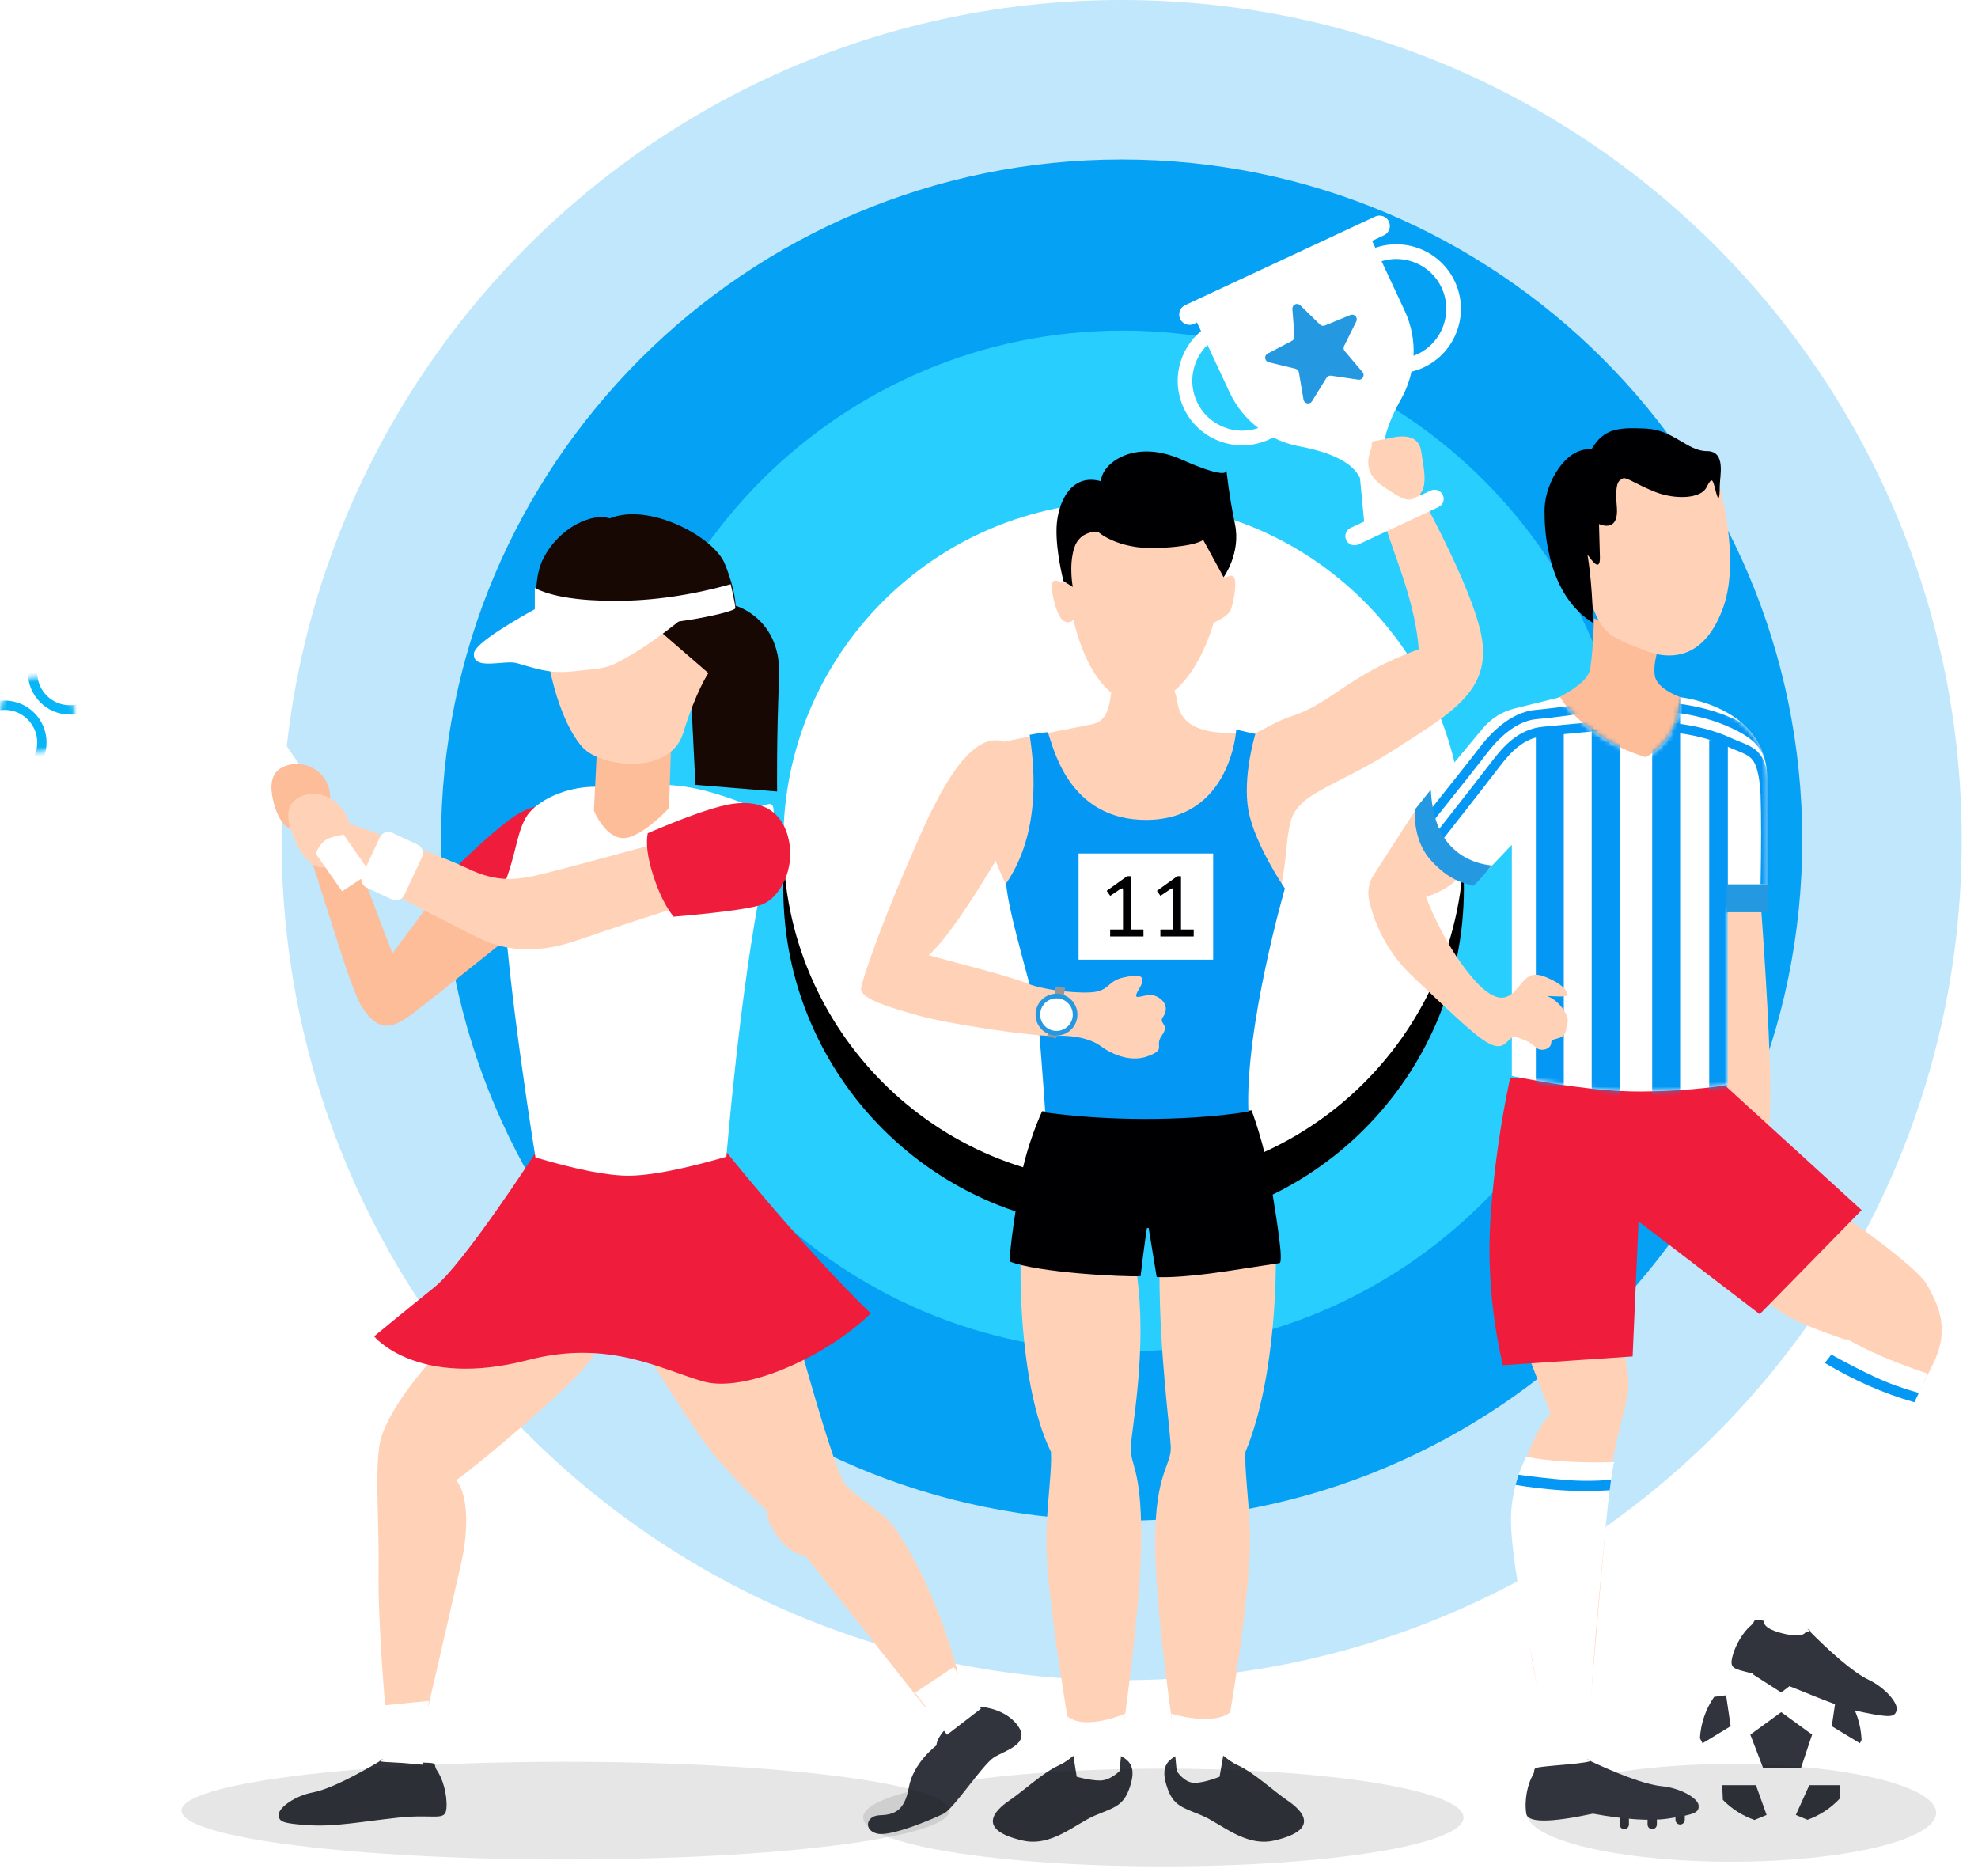 <svg width="425" height="403" viewBox="0 0 425 403" fill="none" xmlns="http://www.w3.org/2000/svg">
<path d="M241 326.738C321.765 326.738 387.239 261.265 387.239 180.5C387.239 99.735 321.765 34.262 241 34.262C160.235 34.262 94.762 99.735 94.762 180.5C94.762 261.265 160.235 326.738 241 326.738Z" fill="#06A1F5"/>
<path opacity="0.25" d="M241 361C340.687 361 421.5 280.187 421.5 180.5C421.5 80.813 340.687 0 241 0C141.313 0 60.5 80.813 60.5 180.5C60.5 280.187 141.313 361 241 361Z" fill="#06A1F5"/>
<path d="M241.209 290.388C301.783 290.388 350.888 241.283 350.888 180.709C350.888 120.135 301.783 71.03 241.209 71.03C180.635 71.03 131.53 120.135 131.53 180.709C131.53 241.283 180.635 290.388 241.209 290.388Z" fill="#28CEFE"/>
<g filter="url(#filter0_d_198_474)">
<path d="M241.418 254.037C281.801 254.037 314.537 221.3 314.537 180.918C314.537 140.535 281.801 107.799 241.418 107.799C201.035 107.799 168.299 140.535 168.299 180.918C168.299 221.3 201.035 254.037 241.418 254.037Z" fill="black"/>
</g>
<path d="M241.418 254.037C281.801 254.037 314.537 221.3 314.537 180.918C314.537 140.535 281.801 107.799 241.418 107.799C201.035 107.799 168.299 140.535 168.299 180.918C168.299 221.3 201.035 254.037 241.418 254.037Z" fill="white"/>
<path fill-rule="evenodd" clip-rule="evenodd" d="M219.289 270.739C219.289 270.739 218.543 297.039 225.817 311.96C226.004 315.692 225.258 320.541 224.885 328.002C224.512 335.462 225.631 346.468 230.481 375.938C232.532 376.311 240.74 375.565 240.74 375.565C240.74 375.565 245.216 345.908 245.216 330.24C245.216 315.075 242.791 314.945 242.978 310.841C243.164 306.739 246.521 289.952 244.283 273.91C234.398 272.045 219.289 270.739 219.289 270.739Z" fill="#FFD2B8"/>
<path fill-rule="evenodd" clip-rule="evenodd" d="M274.127 270.739C274.127 270.739 274.499 295.36 267.599 311.96C267.412 315.692 268.158 320.541 268.531 328.002C268.904 335.462 267.412 350.944 262.935 375.938C260.884 376.311 252.676 375.565 252.676 375.565C252.676 375.565 248.2 347.027 248.2 331.359C248.2 316.194 251.744 314.945 251.557 310.841C251.371 306.739 249.133 290.697 249.133 273.91C259.018 272.045 274.127 270.739 274.127 270.739Z" fill="#FFD2B8"/>
<path fill-rule="evenodd" clip-rule="evenodd" d="M227.363 379.361C224.047 380.9 219.984 384.721 216.96 386.785C215.234 387.962 208.369 392.826 219.725 395.445C225.964 396.884 231.136 391.786 235.313 390.053C239.49 388.321 241.436 388.001 242.768 383.938C244.102 379.876 243.071 378.134 239.849 376.854C236.628 375.575 236.431 375.853 233.037 376.389C230.087 376.855 230.68 377.821 227.363 379.361Z" fill="#31343C"/>
<path fill-rule="evenodd" clip-rule="evenodd" d="M266.149 379.361C269.466 380.9 273.528 384.721 276.553 386.785C278.279 387.962 285.144 392.826 273.788 395.445C267.548 396.884 262.377 391.786 258.2 390.053C254.023 388.321 252.077 388.001 250.745 383.938C249.411 379.876 250.441 378.134 253.663 376.854C256.885 375.575 257.082 375.853 260.475 376.389C263.426 376.855 262.833 377.821 266.149 379.361Z" fill="#31343C"/>
<path fill-rule="evenodd" clip-rule="evenodd" d="M231.346 381.739C231.346 381.739 234.121 382.552 236.36 382.552C238.598 382.552 240.553 380.506 240.553 380.506L241.74 368.175C241.74 368.175 233.116 371.962 229.292 368.725L231.346 381.739Z" fill="white"/>
<path fill-rule="evenodd" clip-rule="evenodd" d="M262.039 381.739C262.039 381.739 258.894 383.052 256.656 383.052C254.418 383.052 252.832 380.506 252.832 380.506L251.645 368.175C251.645 368.175 260.64 371.028 264.464 367.791L262.039 381.739Z" fill="white"/>
<path fill-rule="evenodd" clip-rule="evenodd" d="M219.23 253.764C218.138 260.293 217.091 267.291 216.917 271.019C222.877 273.444 241.414 274.376 245.067 274.19C245.645 268.967 246.606 262.625 246.606 262.625L248.529 274.376C248.529 274.376 252.952 274.75 263.912 273.071L274.873 271.393C275.873 271.393 274.334 262.066 272.988 253.859C271.643 245.653 268.912 238.564 268.912 238.564C268.912 238.564 254.105 240.243 245.26 240.057C236.414 239.87 223.916 238.751 223.916 238.751C223.916 238.751 220.541 245.918 219.23 253.764Z" fill="#000002"/>
<path fill-rule="evenodd" clip-rule="evenodd" d="M234.672 155.609C240 154.5 237.728 146.42 240.106 145.86C242.484 145.301 251.537 141.157 253 151C254.226 159.246 266.293 157.007 267.972 157.707C269.65 158.406 272.302 155.591 277.764 153.79C286.251 150.992 289.727 144.956 304.835 139.5C304.136 130.128 300.195 120.735 298.732 116.188C296.119 108.068 292.374 100.03 293.374 100.03L301.509 99.61C301.509 99.61 314.825 122.419 318 135.211C321.176 148.003 312.41 152.811 299.82 160.924C287.23 169.038 278.976 170.204 277.298 176.545C276.214 180.639 276.458 186.105 274.919 191.701C256.594 200.794 218.263 194.219 218.263 194.219C218.263 194.219 211.269 181.628 212.108 176.173C212.947 170.717 212.248 160.505 216.165 159.246C216.165 159.246 232.927 155.972 234.672 155.609Z" fill="#FFD2B8"/>
<path fill-rule="evenodd" clip-rule="evenodd" d="M304.559 76.095C304.282 76.224 304.001 76.332 303.72 76.435C303.873 73.198 303.27 69.884 301.812 66.757L296.851 56.118C301.895 54.554 307.459 56.91 309.752 61.827C312.254 67.192 309.924 73.593 304.559 76.095ZM257.182 86.341C255.201 82.093 256.257 77.204 259.442 74.107L264.194 84.298C265.649 87.418 267.794 90.005 270.362 91.967C265.246 93.708 259.517 91.348 257.182 86.341ZM295.509 53.24L294.812 51.746L297.348 50.563C298.462 50.044 298.944 48.72 298.424 47.605C297.905 46.491 296.581 46.009 295.466 46.529L254.644 65.564C253.531 66.083 253.048 67.408 253.568 68.522C254.088 69.637 255.412 70.118 256.526 69.599L257.194 69.287L258.057 71.136C253.323 75.069 251.614 81.837 254.334 87.668C257.568 94.604 265.842 97.616 272.778 94.382C273.045 94.257 273.296 94.111 273.551 93.973C275.324 94.877 277.221 95.528 279.179 95.899C283.678 96.751 290.268 98.545 292.204 102.696L293.105 112.064L290.198 113.419C289.215 113.878 288.789 115.046 289.248 116.03C289.707 117.013 290.875 117.438 291.858 116.98L309.065 108.956C310.048 108.498 310.474 107.329 310.015 106.346C309.556 105.362 308.388 104.938 307.405 105.396L304.497 106.752L297.9 100.04C295.965 95.889 298.827 89.687 301.065 85.693C302.087 83.87 302.827 81.9 303.268 79.858C304.153 79.645 305.03 79.342 305.887 78.943C312.823 75.709 315.834 67.434 312.6 60.499C309.574 54.009 302.135 50.957 295.509 53.24Z" fill="white"/>
<path fill-rule="evenodd" clip-rule="evenodd" d="M285.009 81.178L281.912 86.202C281.622 86.672 281.006 86.818 280.536 86.528C280.291 86.378 280.123 86.129 280.074 85.845L279.085 80.026C279.018 79.633 278.723 79.317 278.335 79.222L272.6 77.829C272.063 77.699 271.734 77.158 271.864 76.622C271.932 76.342 272.117 76.105 272.372 75.972L277.6 73.233C277.953 73.048 278.163 72.669 278.133 72.271L277.685 66.386C277.643 65.836 278.056 65.355 278.606 65.313C278.893 65.292 279.176 65.394 279.381 65.595L283.602 69.721C283.887 70 284.312 70.083 284.681 69.931L290.14 67.687C290.651 67.477 291.235 67.721 291.445 68.231C291.554 68.497 291.544 68.798 291.416 69.055L288.797 74.344C288.619 74.702 288.672 75.131 288.931 75.435L292.752 79.933C293.109 80.354 293.058 80.985 292.637 81.343C292.418 81.529 292.129 81.612 291.844 81.57L286.005 80.713C285.61 80.655 285.218 80.838 285.009 81.178Z" fill="#2499E1"/>
<path fill-rule="evenodd" clip-rule="evenodd" d="M294.744 95.691C294.744 96.882 291.928 100.885 297.099 104.449C302.269 108.014 303.066 107.924 305.02 106.187C306.973 104.449 305.705 99.513 305.362 97.011C305.02 94.509 303.183 93.114 298.839 94.073C294.495 95.032 294.744 94.499 294.744 95.691Z" fill="#FFD2B8"/>
<path fill-rule="evenodd" clip-rule="evenodd" d="M224.592 239.019C224.592 239.019 224.032 230.626 223.1 219.435C222.815 216.009 216.481 196.011 216.198 189.778C223.473 179.146 222.399 165.518 221.234 157.882C224.032 157.323 225.151 157.323 225.151 157.323C225.151 157.323 225.237 157.645 225.429 158.206C226.696 161.93 230.341 176.161 246.228 176.161C264.508 176.161 265.627 156.763 265.627 156.763L269.73 157.695C269.73 157.695 266.932 166.835 268.238 174.11C269.544 181.384 276.072 190.897 276.072 190.897C276.072 190.897 267.491 220.554 268.238 238.832C257.979 240.511 241.192 241.258 224.592 239.019Z" fill="#0497F4"/>
<path fill-rule="evenodd" clip-rule="evenodd" d="M231.746 206.188H260.663V183.384H231.746V206.188Z" fill="white"/>
<path fill-rule="evenodd" clip-rule="evenodd" d="M238.529 199.705H241.291V191.223L241.206 190.833L240.71 191.018L238.547 192.472L237.784 191.4L242.164 188.257H242.963V199.705H245.689V201.195H238.529V199.705Z" fill="#000002"/>
<path fill-rule="evenodd" clip-rule="evenodd" d="M249.323 199.705H252.085V191.223L252 190.833L251.505 191.018L249.341 192.472L248.578 191.4L252.958 188.257H253.757V199.705H256.484V201.195H249.323V199.705Z" fill="#000002"/>
<path fill-rule="evenodd" clip-rule="evenodd" d="M216.208 181.183C212.468 187.427 204.466 200.955 199.533 205.23C205.99 207.024 216.754 209.671 220.663 211.278C224.574 212.886 232.763 213.616 235.536 213.072C238.31 212.53 238.27 210.718 241.284 210.048C244.296 209.379 246.773 209.144 244.727 212.512C242.681 215.879 246.19 212.963 248.454 214.063C250.718 215.162 250.94 217.031 249.882 218.504C248.824 219.977 251.428 219.981 249.665 222.437C247.902 224.892 250.758 225.373 246.674 226.912C242.589 228.45 238.302 226.126 236.516 224.775C234.731 223.424 231.256 222.351 226.781 222.567C222.305 222.784 204.066 220.071 197.426 218.219C190.786 216.368 184.751 214.504 185.008 212.384C185.265 210.263 189.535 198.3 194.437 187.015C199.339 175.73 208.435 152.261 218.37 160.931C220.734 162.993 219.948 174.938 216.208 181.183Z" fill="#FFD2B8"/>
<path d="M228.274 212.655L227.29 212.482L225.553 222.33L226.538 222.503L228.274 212.655Z" fill="#D8D8D8" stroke="#979797"/>
<path d="M227 222C229.21 222 231 220.209 231 218C231 215.791 229.21 214 227 214C224.791 214 223 215.791 223 218C223 220.209 224.791 222 227 222Z" fill="white" stroke="#2499E1"/>
<path fill-rule="evenodd" clip-rule="evenodd" d="M228.558 119.77C228.558 119.77 228.757 123.485 228.957 124.826C229.156 126.168 226.465 123.692 226.066 125.342C225.667 126.994 227.163 132.875 228.658 133.494C230.153 134.113 230.651 133.082 230.651 133.082C230.651 133.082 234.104 151.194 245.17 151.194C256.236 151.194 260.758 133.803 260.758 133.803C260.758 133.803 263.649 132.565 264.346 131.224C265.045 129.882 266.285 123.288 264.49 123.701C262.696 124.114 262.956 124.489 262.857 122.735C262.757 120.981 262.452 112.444 262.452 112.444L232.546 111L228.558 119.77Z" fill="#FFD2B8"/>
<path fill-rule="evenodd" clip-rule="evenodd" d="M228.512 124.867L230.505 126.105C230.505 126.105 229.609 121.565 230.805 117.747C232.001 113.929 235.889 114.238 235.889 114.238C235.889 114.238 239.976 118.056 248.549 117.747C257.123 117.437 258.518 115.993 258.518 115.993L262.91 124.019C262.91 124.019 266.656 118.858 265.36 112.667C264.064 106.476 263.502 100.928 263.502 100.928C263.502 100.928 264.599 103.507 253.933 98.761C243.266 94.014 236.488 99.999 236.587 103.404C230.007 101.547 227.216 108.151 227.017 113.31C226.818 118.47 228.512 124.867 228.512 124.867Z" fill="#000002"/>
<path opacity="0.1" d="M249.959 401C285.582 401 314.459 396.299 314.459 390.5C314.459 384.701 285.582 380 249.959 380C214.337 380 185.459 384.701 185.459 390.5C185.459 396.299 214.337 401 249.959 401Z" fill="black"/>
<path fill-rule="evenodd" clip-rule="evenodd" d="M45.464 104.819C54.089 117.97 52.785 134.069 42.554 140.78C32.323 147.491 17.036 142.271 8.412 129.121C-0.213 115.972 1.089 99.871 11.322 93.16C21.553 86.45 36.839 91.669 45.464 104.819Z" stroke="white" stroke-width="2"/>
<path d="M29.033 143.491L55.202 162.339L60.029 159.173L50.212 129.413" stroke="white" stroke-width="2"/>
<path fill-rule="evenodd" clip-rule="evenodd" d="M76.856 183.395L71.637 186.818L55.026 162.641L60.245 159.218L76.856 183.395Z" fill="white" stroke="white"/>
<path d="M11.321 93.16L42.554 140.78" stroke="white"/>
<path d="M16.018 90.08L47.251 137.699" stroke="white"/>
<path d="M22.683 90L49.98 131.618" stroke="white"/>
<path d="M30.289 91.355L50.74 122.537" stroke="white"/>
<path d="M6.967 96.763L37.516 143.339" stroke="white"/>
<path d="M4.153 102.713L30.936 143.549" stroke="white"/>
<path d="M2.708 110.752L22.987 141.672" stroke="white"/>
<path d="M8.412 129.121L45.464 104.82" stroke="white"/>
<path d="M12.519 135.383L49.571 111.082" stroke="white"/>
<path d="M19.367 139.849L50.939 119.14" stroke="white"/>
<path d="M8 161.526C12.418 161.526 16 157.945 16 153.526C16 149.108 12.418 145.526 8 145.526C3.582 145.526 0 149.108 0 153.526C0 157.945 3.582 161.526 8 161.526Z" fill="white"/>
<mask id="mask0_198_474" style="mask-type:luminance" maskUnits="userSpaceOnUse" x="0" y="145" width="16" height="17">
<path d="M8 161.526C12.418 161.526 16 157.945 16 153.526C16 149.108 12.418 145.526 8 145.526C3.582 145.526 0 149.108 0 153.526C0 157.945 3.582 161.526 8 161.526Z" fill="white"/>
</mask>
<g mask="url(#mask0_198_474)">
<path d="M1 167.526C5.418 167.526 9 163.945 9 159.526C9 155.108 5.418 151.526 1 151.526C-3.418 151.526 -7 155.108 -7 159.526C-7 163.945 -3.418 167.526 1 167.526Z" stroke="#08B5F7" stroke-width="2"/>
</g>
<mask id="mask1_198_474" style="mask-type:luminance" maskUnits="userSpaceOnUse" x="0" y="145" width="16" height="17">
<path d="M8 161.526C12.418 161.526 16 157.945 16 153.526C16 149.108 12.418 145.526 8 145.526C3.582 145.526 0 149.108 0 153.526C0 157.945 3.582 161.526 8 161.526Z" fill="white"/>
</mask>
<g mask="url(#mask1_198_474)">
<path d="M15 152.526C19.418 152.526 23 148.945 23 144.526C23 140.108 19.418 136.526 15 136.526C10.582 136.526 7 140.108 7 144.526C7 148.945 10.582 152.526 15 152.526Z" stroke="#08B5F7" stroke-width="2"/>
</g>
<path d="M27.91 143.202L50.611 128.312" stroke="white"/>
<path d="M4.305 122.859L41.356 98.557" stroke="white"/>
<path d="M3.067 114.714L34.379 94.177" stroke="white"/>
<path d="M3.788 105.285L25.444 91.081" stroke="white"/>
<path fill-rule="evenodd" clip-rule="evenodd" d="M91.835 293.212C91.835 293.212 82.453 303.708 81.499 310.704C80.544 317.702 81.499 326.606 81.339 337.897C81.181 349.188 82.93 368.587 82.93 368.587L91.692 368.11C91.692 368.11 97.894 341.236 99.166 335.511C100.439 329.787 100.916 321.677 98.053 318.019C103.777 313.885 123.019 297.664 126.676 292.417C130.334 287.17 133.338 284.148 133.338 284.148L91.835 293.212Z" fill="#FFD2B8"/>
<path fill-rule="evenodd" clip-rule="evenodd" d="M139.859 292.258C139.859 292.258 149.241 307.683 153.694 312.931C158.146 318.178 165.019 324.939 165.019 324.939C165.019 324.939 164.121 326.049 167.142 330.184C170.163 334.319 172.981 334.193 172.981 334.193L198.745 366.74L206.292 361.316C206.292 361.316 202 342.316 192.217 328.288C189.866 324.918 183.626 321.483 181.574 318.887C180.206 317.156 176.903 306.954 171.663 288.283L139.859 292.258Z" fill="#FFD2B8"/>
<path fill-rule="evenodd" clip-rule="evenodd" d="M115.052 247.687C115.052 247.687 99.627 271.54 93.266 276.628C86.906 281.717 80.386 287.124 80.386 287.124C80.386 287.124 89.608 298.414 113.461 292.213C130.885 287.682 142.086 294.279 151.149 296.823C160.213 299.367 177.865 291.258 187.087 282.194C172.776 268.36 156.078 247.528 156.078 247.528C147.664 249.556 141.687 250.576 138.146 250.59C132.57 250.611 124.871 249.644 115.052 247.687Z" fill="#EF1C3B"/>
<path fill-rule="evenodd" clip-rule="evenodd" d="M63.688 177.916C65.906 178.245 74.337 211.052 77.764 216.337C81.191 221.625 83.993 221.311 88.653 217.773C93.313 214.235 110.219 200.654 110.219 200.654C110.219 200.654 132.626 189.423 118.709 178.706C111.863 173.436 100.646 184.433 94.65 190.965L84.311 204.854L72.382 173.474L63.688 177.916Z" fill="#FCBD98"/>
<path fill-rule="evenodd" clip-rule="evenodd" d="M98.626 185.669C102.991 181.441 106.66 178.221 109.634 176.006C114.095 172.685 119.747 171.232 124.327 176.637C128.908 182.041 124.78 188.924 121.385 191.848C119.121 193.797 115.877 196.677 111.654 200.489C109.152 199.232 106.555 197.139 103.862 194.209C101.169 191.279 99.424 188.432 98.626 185.669Z" fill="#EF1C3B"/>
<path fill-rule="evenodd" clip-rule="evenodd" d="M113.334 175.119C111 178.526 111 183.526 108.08 190.699C108.818 210.405 115.052 248.687 115.052 248.687C123.95 251.319 130.624 252.627 135.073 252.609C139.741 252.591 146.742 251.231 156.078 248.528C156.078 248.528 159 212.526 163.827 189.055C168.654 165.583 165.418 174.902 161.124 173.153C159.344 172.428 152.423 169.597 146.099 168.873C137.168 167.85 128.434 169.04 128.434 169.04C121.278 168.881 115.305 172.243 113.334 175.119Z" fill="white"/>
<path fill-rule="evenodd" clip-rule="evenodd" d="M65 181.997C88.851 194.451 101.846 201.135 103.985 202.048C107.194 203.417 113.838 205.587 124 202.048C130.774 199.688 141.108 196.313 155 191.922L153 177.987C132.461 183.606 120.33 186.865 116.606 187.763C111.02 189.11 106.867 189.702 100.319 186.526C95.954 184.409 85.18 180.409 68 174.526L65 181.997Z" fill="#FFD2B8"/>
<path d="M89.716 181.47L84.278 178.934C83.277 178.468 82.087 178.901 81.62 179.902L77.817 188.059C77.35 189.06 77.783 190.25 78.784 190.716L84.222 193.252C85.223 193.719 86.413 193.286 86.88 192.285L90.683 184.128C91.15 183.127 90.717 181.937 89.716 181.47Z" fill="white"/>
<path fill-rule="evenodd" clip-rule="evenodd" d="M139.181 179.017C146.922 175.697 152.609 173.662 156.24 172.912C161.687 171.787 167.423 172.859 169.29 179.693C171.158 186.527 167.501 193.312 163.188 194.526C160.312 195.336 154.158 196.146 144.724 196.954C142.988 194.758 141.519 191.763 140.316 187.969C139.114 184.176 138.735 181.191 139.181 179.017Z" fill="#EF1C3B"/>
<path fill-rule="evenodd" clip-rule="evenodd" d="M117.401 142.551C116.816 142.074 113.16 127.126 116.669 120.128C120.179 113.132 127.491 110.111 131 111.383C139.481 107.885 153.373 115.358 155.713 121.084C158.052 126.808 158.052 130.147 158.052 130.147C158.052 130.147 167.995 132.85 167.411 145.572C166.826 158.293 166.973 170.061 166.973 170.061L149.425 168.629C149.425 168.629 148.548 151.137 148.255 145.095C147.962 139.052 141.236 140.165 133.193 136.667C125.151 133.168 118.716 129.034 118.132 133.168C117.546 137.303 117.401 142.551 117.401 142.551Z" fill="#170803"/>
<path fill-rule="evenodd" clip-rule="evenodd" d="M128.228 161.684L127.614 174.171C127.614 174.171 130 180.117 134 180.072C138 180.027 144.783 172.699 143.754 173.432L144.19 160.038L128.228 161.684Z" fill="#FCBD98"/>
<path fill-rule="evenodd" clip-rule="evenodd" d="M117.547 140.006C118.278 146.526 121.202 156.385 125.297 160.679C129.391 164.973 144.014 166.562 146.793 157.498C149.571 148.435 152.203 144.618 152.203 144.618L136.209 130.784C136.209 130.784 121.733 128.398 121.293 128.398C120.854 128.398 117.199 129.194 117.199 129.194L117.547 140.006Z" fill="#FFD2B8"/>
<path fill-rule="evenodd" clip-rule="evenodd" d="M67.153 385.126C63.412 385.84 59.884 388.345 59.884 389.896C59.884 391.447 60.789 391.797 66.405 392.161C72.021 392.526 77.751 391.361 85.618 390.526C93.484 389.691 95.713 391.443 95.927 388.461C96.14 385.48 95.054 382.025 93.878 380.355C92.703 378.686 95.375 378.686 87.037 378.686C78.698 378.686 82.334 377.969 82.334 377.969C76.774 381.309 70.895 384.41 67.153 385.126Z" fill="#31343C"/>
<path fill-rule="evenodd" clip-rule="evenodd" d="M114.91 126.338C118.514 128.178 124.295 129.098 132.253 129.098C140.211 129.098 148.46 127.907 157 125.526C157.666 128.43 158 130.145 158 130.672C158 131.462 144.709 134.541 132.253 134.541C123.949 134.541 118.168 133.545 114.91 131.553V126.338Z" fill="white"/>
<path fill-rule="evenodd" clip-rule="evenodd" d="M115.166 130.737C106.357 135.645 101.907 138.876 101.815 140.43C101.593 144.18 108.458 141.729 111.004 142.469C116.892 144.18 118.721 144.783 124.202 144.128C127.947 143.68 129.764 143.776 132.386 142.469C136.691 140.323 141.589 137.001 147.08 132.503C138.51 133.331 131.78 133.746 126.89 133.746C122.001 133.746 118.093 132.743 115.166 130.737Z" fill="white"/>
<path fill-rule="evenodd" clip-rule="evenodd" d="M209.814 366.647C200.869 371.657 201.227 374.996 201.227 374.996C201.227 374.996 196.218 378.693 195.264 384.06C194.31 389.428 191.805 389.904 188.943 390.023C186.08 390.142 185.484 393.243 188.466 393.959C191.447 394.675 200.63 390.739 202.777 389.665C204.925 388.593 211.126 379.17 213.511 377.62C215.896 376.069 221.621 374.757 218.64 370.703C215.658 366.647 209.814 366.647 209.814 366.647Z" fill="#31343C"/>
<path fill-rule="evenodd" clip-rule="evenodd" d="M203.482 372.724L210.757 367.119L204.913 358.174L196.623 363.675L203.482 372.724Z" fill="white"/>
<path fill-rule="evenodd" clip-rule="evenodd" d="M65.565 178.174C61.712 179.207 59.866 176.396 58.846 172.591C57.826 168.785 58.02 165.428 61.873 164.395C65.725 163.363 69.675 165.61 70.695 169.416C71.714 173.221 69.417 177.142 65.565 178.174Z" fill="#FCBD98"/>
<path fill-rule="evenodd" clip-rule="evenodd" d="M82.572 366.401L83.561 378.526L90.903 379.162L92.13 365.447L82.572 366.401Z" fill="white"/>
<path fill-rule="evenodd" clip-rule="evenodd" d="M71.447 185.897C67.831 187.583 65.335 184.73 63.437 180.658C61.538 176.587 60.957 172.841 64.573 171.156C68.186 169.471 72.656 171.403 74.554 175.474C76.453 179.546 75.06 184.212 71.447 185.897Z" fill="#FFD2B8"/>
<path fill-rule="evenodd" clip-rule="evenodd" d="M78.856 187.395L73.637 190.819L68.388 183.297C68.967 182.134 69.578 181.343 70.22 180.921C70.862 180.5 71.991 180.151 73.607 179.874L78.856 187.395Z" fill="white" stroke="white"/>
<path opacity="0.1" d="M121.5 399.526C167.063 399.526 204 394.825 204 389.026C204 383.227 167.063 378.526 121.5 378.526C75.936 378.526 39 383.227 39 389.026C39 394.825 75.936 399.526 121.5 399.526Z" fill="black"/>
<path fill-rule="evenodd" clip-rule="evenodd" d="M378.437 195.638C378.437 195.638 380.264 220.126 380.361 233.187C380.457 246.248 379.11 243.367 381.227 248.265C383.343 253.163 384.881 260.268 382.477 260.941C380.072 261.613 380.457 266.223 379.11 267.28C377.764 268.335 373.242 269.392 373.242 269.392L370.741 229.346V195.638H378.437Z" fill="#FFD2B8"/>
<path fill-rule="evenodd" clip-rule="evenodd" d="M328.682 292L333.168 303.714C333.168 303.714 325.367 311.428 326.041 329.331C326.715 347.235 330.864 365.121 330.864 365.121L341.801 365.126C341.801 365.126 345.11 325.141 346.073 317.046C347.037 308.951 349.444 302.285 349.829 299.047C350.215 295.809 349.037 290.912 349.037 290.912L328.682 292Z" fill="#FFD2B8"/>
<path fill-rule="evenodd" clip-rule="evenodd" d="M369.498 270C374.863 275.705 379.418 279.781 383.164 282.229C385.541 283.781 390.169 285.705 397.05 288C397.05 288 389.183 293.8 388.428 302.8C387.673 311.8 384.473 332.998 384.473 332.998L393.919 336.37C393.919 336.37 411.507 300.679 415.181 293.401C418.855 286.124 417.024 281.251 414 275.968C410.975 270.685 385.478 253.938 385.478 253.938L369.498 270Z" fill="#FFD2B8"/>
<path fill-rule="evenodd" clip-rule="evenodd" d="M324.482 231.531C322.434 241.19 321.051 250.879 320.331 260.598C319.527 271.477 320.386 282.386 322.91 293.326L350.793 291.44L352.064 262.429L378.102 282.358L400 260L370.867 233.433L324.482 231.531Z" fill="#EF1C3B"/>
<path fill-rule="evenodd" clip-rule="evenodd" d="M342.495 132.86C342.495 132.86 342.26 141.315 341.553 144.149C340.846 146.983 334.86 149.864 334.86 149.864C334.86 149.864 340.281 158.885 342.967 160.586C345.653 162.286 361.206 165.262 362.479 162.853C363.751 160.444 361.25 149.864 361.25 149.864C361.25 149.864 355.975 148.116 355.551 145.141C355.126 142.165 356.54 138.764 356.54 138.764L342.495 132.86Z" fill="#FCBD98"/>
<path fill-rule="evenodd" clip-rule="evenodd" d="M369.295 103.806C369.295 103.806 374.041 119.781 370.302 130.383C366.563 140.985 359.66 142.292 353.188 139.678C346.717 137.064 345.039 136.58 342.929 132.175C340.82 127.769 337.225 112.229 337.944 108.744C338.663 105.258 347.148 97.125 347.148 97.125L358.797 96.98L368.289 99.159L369.295 103.806Z" fill="#FFD2B8"/>
<path fill-rule="evenodd" clip-rule="evenodd" d="M341.081 119.162C341.847 120.129 343.857 123.223 343.761 119.646C343.666 116.067 343.57 112.586 343.57 112.586C343.57 112.586 347.877 114.714 347.398 108.913C346.919 103.111 347.973 103.303 348.642 102.821C349.313 102.337 351.514 104.077 355.726 105.722C359.937 107.365 365.393 107.172 366.637 104.754C367.881 102.337 367.977 102.917 368.647 105.528C369.317 108.139 369.508 106.882 369.508 104.561C369.508 102.24 370.944 96.921 366.732 96.921C362.522 96.921 359.65 92.377 353.716 92.087C347.781 91.797 344.622 91.99 341.943 96.535C336.295 96.051 332.085 103.884 331.893 109.009C331.701 114.134 332.562 127.865 342.325 133.86C342.038 123.997 341.081 119.162 341.081 119.162Z" fill="#000002"/>
<path d="M335.218 149.804C335.218 149.804 340.178 158.596 353.643 162.692C361.804 158 361.037 149.804 361.037 149.804C361.037 149.804 379.711 151.714 379.711 167.377V195.564H371.231V233.087C371.231 233.087 364.277 234.423 352.558 234.52C340.839 234.615 324.834 231.176 324.834 231.176V181.513L316.64 190.109C316.64 190.109 310.923 189.249 307.302 184.951C303.683 180.653 303.969 174.063 303.969 174.063L318.58 156.519C320.352 154.389 322.756 152.885 325.442 152.22L335.218 149.804Z" fill="white"/>
<mask id="mask2_198_474" style="mask-type:luminance" maskUnits="userSpaceOnUse" x="303" y="149" width="77" height="86">
<path d="M335.218 149.804C335.218 149.804 340.178 158.596 353.643 162.692C361.804 158 361.037 149.804 361.037 149.804C361.037 149.804 379.711 151.714 379.711 167.377V195.564H371.231V233.087C371.231 233.087 364.277 234.423 352.558 234.52C340.839 234.615 324.834 231.176 324.834 231.176V181.513L316.64 190.109C316.64 190.109 310.923 189.249 307.302 184.951C303.683 180.653 303.969 174.063 303.969 174.063L318.58 156.519C320.352 154.389 322.756 152.885 325.442 152.22L335.218 149.804Z" fill="white"/>
</mask>
<g mask="url(#mask2_198_474)">
<path d="M309 180.024C315.609 171.601 319.723 166.326 321.34 164.199C323.767 161.008 326.792 157.579 331.687 157.133C334.95 156.837 338.966 156.459 343.733 156" stroke="#0497F4" stroke-width="2"/>
</g>
<mask id="mask3_198_474" style="mask-type:luminance" maskUnits="userSpaceOnUse" x="303" y="149" width="77" height="86">
<path d="M335.218 149.804C335.218 149.804 340.178 158.596 353.643 162.692C361.804 158 361.037 149.804 361.037 149.804C361.037 149.804 379.711 151.714 379.711 167.377V195.564H371.231V233.087C371.231 233.087 364.277 234.423 352.558 234.52C340.839 234.615 324.834 231.176 324.834 231.176V181.513L316.64 190.109C316.64 190.109 310.923 189.249 307.302 184.951C303.683 180.653 303.969 174.063 303.969 174.063L318.58 156.519C320.352 154.389 322.756 152.885 325.442 152.22L335.218 149.804Z" fill="white"/>
</mask>
<g mask="url(#mask3_198_474)">
<path d="M307 176.024C313.128 168.354 317 163.455 318.618 161.328C321.045 158.137 325.112 153.969 330.007 153.523C333.27 153.227 337.179 152.719 341.733 152" stroke="#0497F4" stroke-width="2"/>
</g>
<mask id="mask4_198_474" style="mask-type:luminance" maskUnits="userSpaceOnUse" x="303" y="149" width="77" height="86">
<path d="M335.218 149.804C335.218 149.804 340.178 158.596 353.643 162.692C361.804 158 361.037 149.804 361.037 149.804C361.037 149.804 379.711 151.714 379.711 167.377V195.564H371.231V233.087C371.231 233.087 364.277 234.423 352.558 234.52C340.839 234.615 324.834 231.176 324.834 231.176V181.513L316.64 190.109C316.64 190.109 310.923 189.249 307.302 184.951C303.683 180.653 303.969 174.063 303.969 174.063L318.58 156.519C320.352 154.389 322.756 152.885 325.442 152.22L335.218 149.804Z" fill="white"/>
</mask>
<g mask="url(#mask4_198_474)">
<path d="M336 157H330V235H336V157Z" fill="#0497F4"/>
</g>
<mask id="mask5_198_474" style="mask-type:luminance" maskUnits="userSpaceOnUse" x="303" y="149" width="77" height="86">
<path d="M335.218 149.804C335.218 149.804 340.178 158.596 353.643 162.692C361.804 158 361.037 149.804 361.037 149.804C361.037 149.804 379.711 151.714 379.711 167.377V195.564H371.231V233.087C371.231 233.087 364.277 234.423 352.558 234.52C340.839 234.615 324.834 231.176 324.834 231.176V181.513L316.64 190.109C316.64 190.109 310.923 189.249 307.302 184.951C303.683 180.653 303.969 174.063 303.969 174.063L318.58 156.519C320.352 154.389 322.756 152.885 325.442 152.22L335.218 149.804Z" fill="white"/>
</mask>
<g mask="url(#mask5_198_474)">
<path d="M361 148H355V237H361V148Z" fill="#0497F4"/>
</g>
<mask id="mask6_198_474" style="mask-type:luminance" maskUnits="userSpaceOnUse" x="303" y="149" width="77" height="86">
<path d="M335.218 149.804C335.218 149.804 340.178 158.596 353.643 162.692C361.804 158 361.037 149.804 361.037 149.804C361.037 149.804 379.711 151.714 379.711 167.377V195.564H371.231V233.087C371.231 233.087 364.277 234.423 352.558 234.52C340.839 234.615 324.834 231.176 324.834 231.176V181.513L316.64 190.109C316.64 190.109 310.923 189.249 307.302 184.951C303.683 180.653 303.969 174.063 303.969 174.063L318.58 156.519C320.352 154.389 322.756 152.885 325.442 152.22L335.218 149.804Z" fill="white"/>
</mask>
<g mask="url(#mask6_198_474)">
<path d="M371.25 159H367.25V237H371.25V159Z" fill="#0497F4"/>
</g>
<mask id="mask7_198_474" style="mask-type:luminance" maskUnits="userSpaceOnUse" x="303" y="149" width="77" height="86">
<path d="M335.218 149.804C335.218 149.804 340.178 158.596 353.643 162.692C361.804 158 361.037 149.804 361.037 149.804C361.037 149.804 379.711 151.714 379.711 167.377V195.564H371.231V233.087C371.231 233.087 364.277 234.423 352.558 234.52C340.839 234.615 324.834 231.176 324.834 231.176V181.513L316.64 190.109C316.64 190.109 310.923 189.249 307.302 184.951C303.683 180.653 303.969 174.063 303.969 174.063L318.58 156.519C320.352 154.389 322.756 152.885 325.442 152.22L335.218 149.804Z" fill="white"/>
</mask>
<g mask="url(#mask7_198_474)">
<path d="M359.343 156.348C363.992 156.83 368.053 157.871 371.526 159.471C374.464 160.825 376.481 161.13 377.723 163.21C378.683 164.818 379.18 167.887 379.281 170.799C379.436 175.251 379.436 181.652 379.281 190" stroke="#0497F4" stroke-width="2"/>
</g>
<mask id="mask8_198_474" style="mask-type:luminance" maskUnits="userSpaceOnUse" x="303" y="149" width="77" height="86">
<path d="M335.218 149.804C335.218 149.804 340.178 158.596 353.643 162.692C361.804 158 361.037 149.804 361.037 149.804C361.037 149.804 379.711 151.714 379.711 167.377V195.564H371.231V233.087C371.231 233.087 364.277 234.423 352.558 234.52C340.839 234.615 324.834 231.176 324.834 231.176V181.513L316.64 190.109C316.64 190.109 310.923 189.249 307.302 184.951C303.683 180.653 303.969 174.063 303.969 174.063L318.58 156.519C320.352 154.389 322.756 152.885 325.442 152.22L335.218 149.804Z" fill="white"/>
</mask>
<g mask="url(#mask8_198_474)">
<path d="M359 152C364.113 152.54 368.579 153.704 372.398 155.494C378.126 158.179 380.671 160.696 380.926 168.168C381.097 173.15 381.097 180.311 380.926 189.652" stroke="#0497F4" stroke-width="2"/>
</g>
<mask id="mask9_198_474" style="mask-type:luminance" maskUnits="userSpaceOnUse" x="303" y="149" width="77" height="86">
<path d="M335.218 149.804C335.218 149.804 340.178 158.596 353.643 162.692C361.804 158 361.037 149.804 361.037 149.804C361.037 149.804 379.711 151.714 379.711 167.377V195.564H371.231V233.087C371.231 233.087 364.277 234.423 352.558 234.52C340.839 234.615 324.834 231.176 324.834 231.176V181.513L316.64 190.109C316.64 190.109 310.923 189.249 307.302 184.951C303.683 180.653 303.969 174.063 303.969 174.063L318.58 156.519C320.352 154.389 322.756 152.885 325.442 152.22L335.218 149.804Z" fill="white"/>
</mask>
<g mask="url(#mask9_198_474)">
<path d="M348 155H342V241H348V155Z" fill="#0497F4"/>
</g>
<path d="M380 190H371V196H380V190Z" fill="#2499E1"/>
<path fill-rule="evenodd" clip-rule="evenodd" d="M304.172 174C301.078 178.753 298.07 183.414 295.149 187.983C294.105 189.587 293.754 191.555 294.172 193.434C295.036 197.317 297.38 204.083 303.676 209.954C312.801 218.461 318.016 223.769 320.988 224.639C323.959 225.508 323.959 222.175 326.082 222.9C328.204 223.624 328.912 224.059 330.044 225.074C331.176 226.088 333.299 225.363 333.299 224.059C333.299 222.755 335.987 223.624 336.412 221.596C336.836 219.567 336.553 221.451 336.836 219.567C337.119 217.683 334.431 214.785 332.874 214.205C331.318 213.625 337.119 214.64 336.836 213.625C336.553 212.611 335.421 211.307 332.308 210.002C329.195 208.698 328.204 209.712 326.506 211.741C324.808 213.77 322.403 217.248 316.176 209.857C309.95 202.467 306.412 192.757 306.412 192.757C306.412 192.757 311.79 190.873 312.922 188.844C311.176 187.346 307.921 186.671 306.223 182.613C304.525 178.555 304.55 176.818 304.172 174Z" fill="#FFD2B8"/>
<path fill-rule="evenodd" clip-rule="evenodd" d="M303.964 174C303.884 178.63 305.092 182.296 307.587 185C311.33 189.055 314.3 189.726 316.606 190.319C317.77 189.197 319.063 187.742 320.484 185.956C316.643 185.514 313.571 183.959 311.268 181.292C308.966 178.626 307.685 174.747 307.428 169.658L303.964 174Z" fill="#2499E1"/>
<path fill-rule="evenodd" clip-rule="evenodd" d="M382.5 357C392.165 357 400 364.835 400 374.5C400 384.165 392.165 392 382.5 392C372.835 392 365 384.165 365 374.5C365 364.835 372.835 357 382.5 357Z" fill="white"/>
<path fill-rule="evenodd" clip-rule="evenodd" d="M386.943 379.931H378.859L376.081 372.69L382.719 367.862L389.357 372.69L386.943 379.931Z" fill="#31343C"/>
<path fill-rule="evenodd" clip-rule="evenodd" d="M378.182 357.597L376.675 359.764L382.719 363.638L388.15 359.485L386.782 357.53C385.446 357.194 384.048 357.011 382.61 357.002C381.079 357.012 379.595 357.219 378.182 357.597Z" fill="#31343C"/>
<path fill-rule="evenodd" clip-rule="evenodd" d="M394.565 364.241L393.581 370.879L399.62 374.546L399.984 373.852C399.858 370.401 398.734 367.205 396.89 364.545L394.565 364.241Z" fill="#31343C"/>
<path fill-rule="evenodd" clip-rule="evenodd" d="M395.273 386.457L395.392 383.554L388.754 383.552L385.861 389.951L388.363 390.99C391.022 390.045 393.383 388.475 395.273 386.457Z" fill="#31343C"/>
<path fill-rule="evenodd" clip-rule="evenodd" d="M377.288 383.552L370.047 383.554L370.176 386.697C372.055 388.629 374.376 390.128 376.977 391.031L379.577 389.951L377.288 383.552Z" fill="#31343C"/>
<path fill-rule="evenodd" clip-rule="evenodd" d="M371.857 370.879L370.874 364.241L368.306 364.577C366.544 367.131 365.444 370.176 365.252 373.465L365.819 374.546L371.857 370.879Z" fill="#31343C"/>
<path d="M350 391C350 390.448 349.552 390 349 390C348.448 390 348 390.448 348 391V392C348 392.552 348.448 393 349 393C349.552 393 350 392.552 350 392V391Z" fill="#31343C"/>
<path d="M356 391C356 390.448 355.552 390 355 390C354.448 390 354 390.448 354 391V392C354 392.552 354.448 393 355 393C355.552 393 356 392.552 356 392V391Z" fill="#31343C"/>
<path d="M362 390C362 389.448 361.552 389 361 389C360.448 389 360 389.448 360 390V391C360 391.552 360.448 392 361 392C361.552 392 362 391.552 362 391V390Z" fill="#31343C"/>
<path opacity="0.1" d="M372 400C396.301 400 416 395.299 416 389.5C416 383.701 396.301 379 372 379C347.699 379 328 383.701 328 389.5C328 395.299 347.699 400 372 400Z" fill="black"/>
<path fill-rule="evenodd" clip-rule="evenodd" d="M327.907 313C325.734 317.478 324.648 322.026 324.648 326.645C324.648 333.573 327.438 348.438 329.019 355.535C330.073 360.267 331.006 368.011 331.817 378.77C332.014 380.097 333.727 380.556 336.957 380.149C340.186 379.741 341.578 378.782 341.131 377.27C341.91 363.332 342.647 352.786 343.341 345.632C344.383 334.901 345.677 318.641 346.838 314.137C339.265 314.36 332.954 313.981 327.907 313Z" fill="white"/>
<path fill-rule="evenodd" clip-rule="evenodd" d="M357.11 383.78C361.003 384.157 364.833 386.336 364.968 387.881C365.103 389.426 364.207 389.856 358.489 390.722C354.677 391.3 349.268 390.952 342.261 389.68C333.034 391.648 328.261 391.648 327.942 389.68C327.464 386.729 328.275 383.19 329.333 381.422C330.391 379.653 327.655 379.892 336.192 379.145C344.729 378.399 340.945 378.011 340.945 378.011C346.928 380.84 353.217 383.402 357.11 383.78Z" fill="#31343C"/>
<path fill-rule="evenodd" clip-rule="evenodd" d="M401.536 360.928C405.066 362.614 407.919 365.971 407.518 367.469C407.116 368.968 406.128 369.065 400.458 367.923C394.789 366.782 389.402 364.132 381.809 361.234C374.216 358.335 371.55 359.433 372.109 356.496C372.669 353.56 374.642 350.512 376.241 349.212C377.84 347.912 375.187 347.201 383.465 349.419C391.742 351.637 388.319 349.978 388.319 349.978C392.974 354.683 398.007 359.241 401.536 360.928Z" fill="#31343C"/>
<path fill-rule="evenodd" clip-rule="evenodd" d="M396.808 287.652C401.229 290.259 407.035 292.758 414.225 295.148C412.243 299.517 405.785 312.716 401.3 321.994C398.31 328.179 393.954 337.474 388.232 349.877C388.158 351.387 386.537 351.772 383.369 351.034C380.201 350.295 378.741 349.296 378.99 348.038C381.743 338.101 383.397 330.829 383.953 326.221C384.786 319.308 386.195 305.738 388.459 299.517C389.968 295.371 392.751 291.416 396.808 287.652Z" fill="white"/>
<path fill-rule="evenodd" clip-rule="evenodd" d="M393.493 291.048C396.866 292.915 399.995 294.519 402.88 295.86C405.764 297.201 408.898 298.341 412.282 299.282L411.334 301.28C407.92 300.304 404.637 299.116 401.483 297.716C398.33 296.316 395.197 294.69 392.084 292.838L393.493 291.048Z" fill="#0497F4"/>
<path fill-rule="evenodd" clip-rule="evenodd" d="M326.289 316.866C329.689 317.322 332.973 317.687 336.142 317.961C339.312 318.234 342.647 318.234 346.148 317.961L345.87 320.183C342.376 320.42 338.907 320.42 335.465 320.183C332.023 319.946 328.746 319.563 325.633 319.036L326.289 316.866Z" fill="#0497F4"/>
<defs>
<filter id="filter0_d_198_474" x="138.299" y="87.799" width="206.238" height="206.238" filterUnits="userSpaceOnUse" color-interpolation-filters="sRGB">
<feFlood flood-opacity="0" result="BackgroundImageFix"/>
<feColorMatrix in="SourceAlpha" type="matrix" values="0 0 0 0 0 0 0 0 0 0 0 0 0 0 0 0 0 0 127 0" result="hardAlpha"/>
<feOffset dy="10"/>
<feGaussianBlur stdDeviation="15"/>
<feColorMatrix type="matrix" values="0 0 0 0 0.008 0 0 0 0 0.741 0 0 0 0 0.953 0 0 0 0.2 0"/>
<feBlend mode="normal" in2="BackgroundImageFix" result="effect1_dropShadow_198_474"/>
<feBlend mode="normal" in="SourceGraphic" in2="effect1_dropShadow_198_474" result="shape"/>
</filter>
</defs>
</svg>
